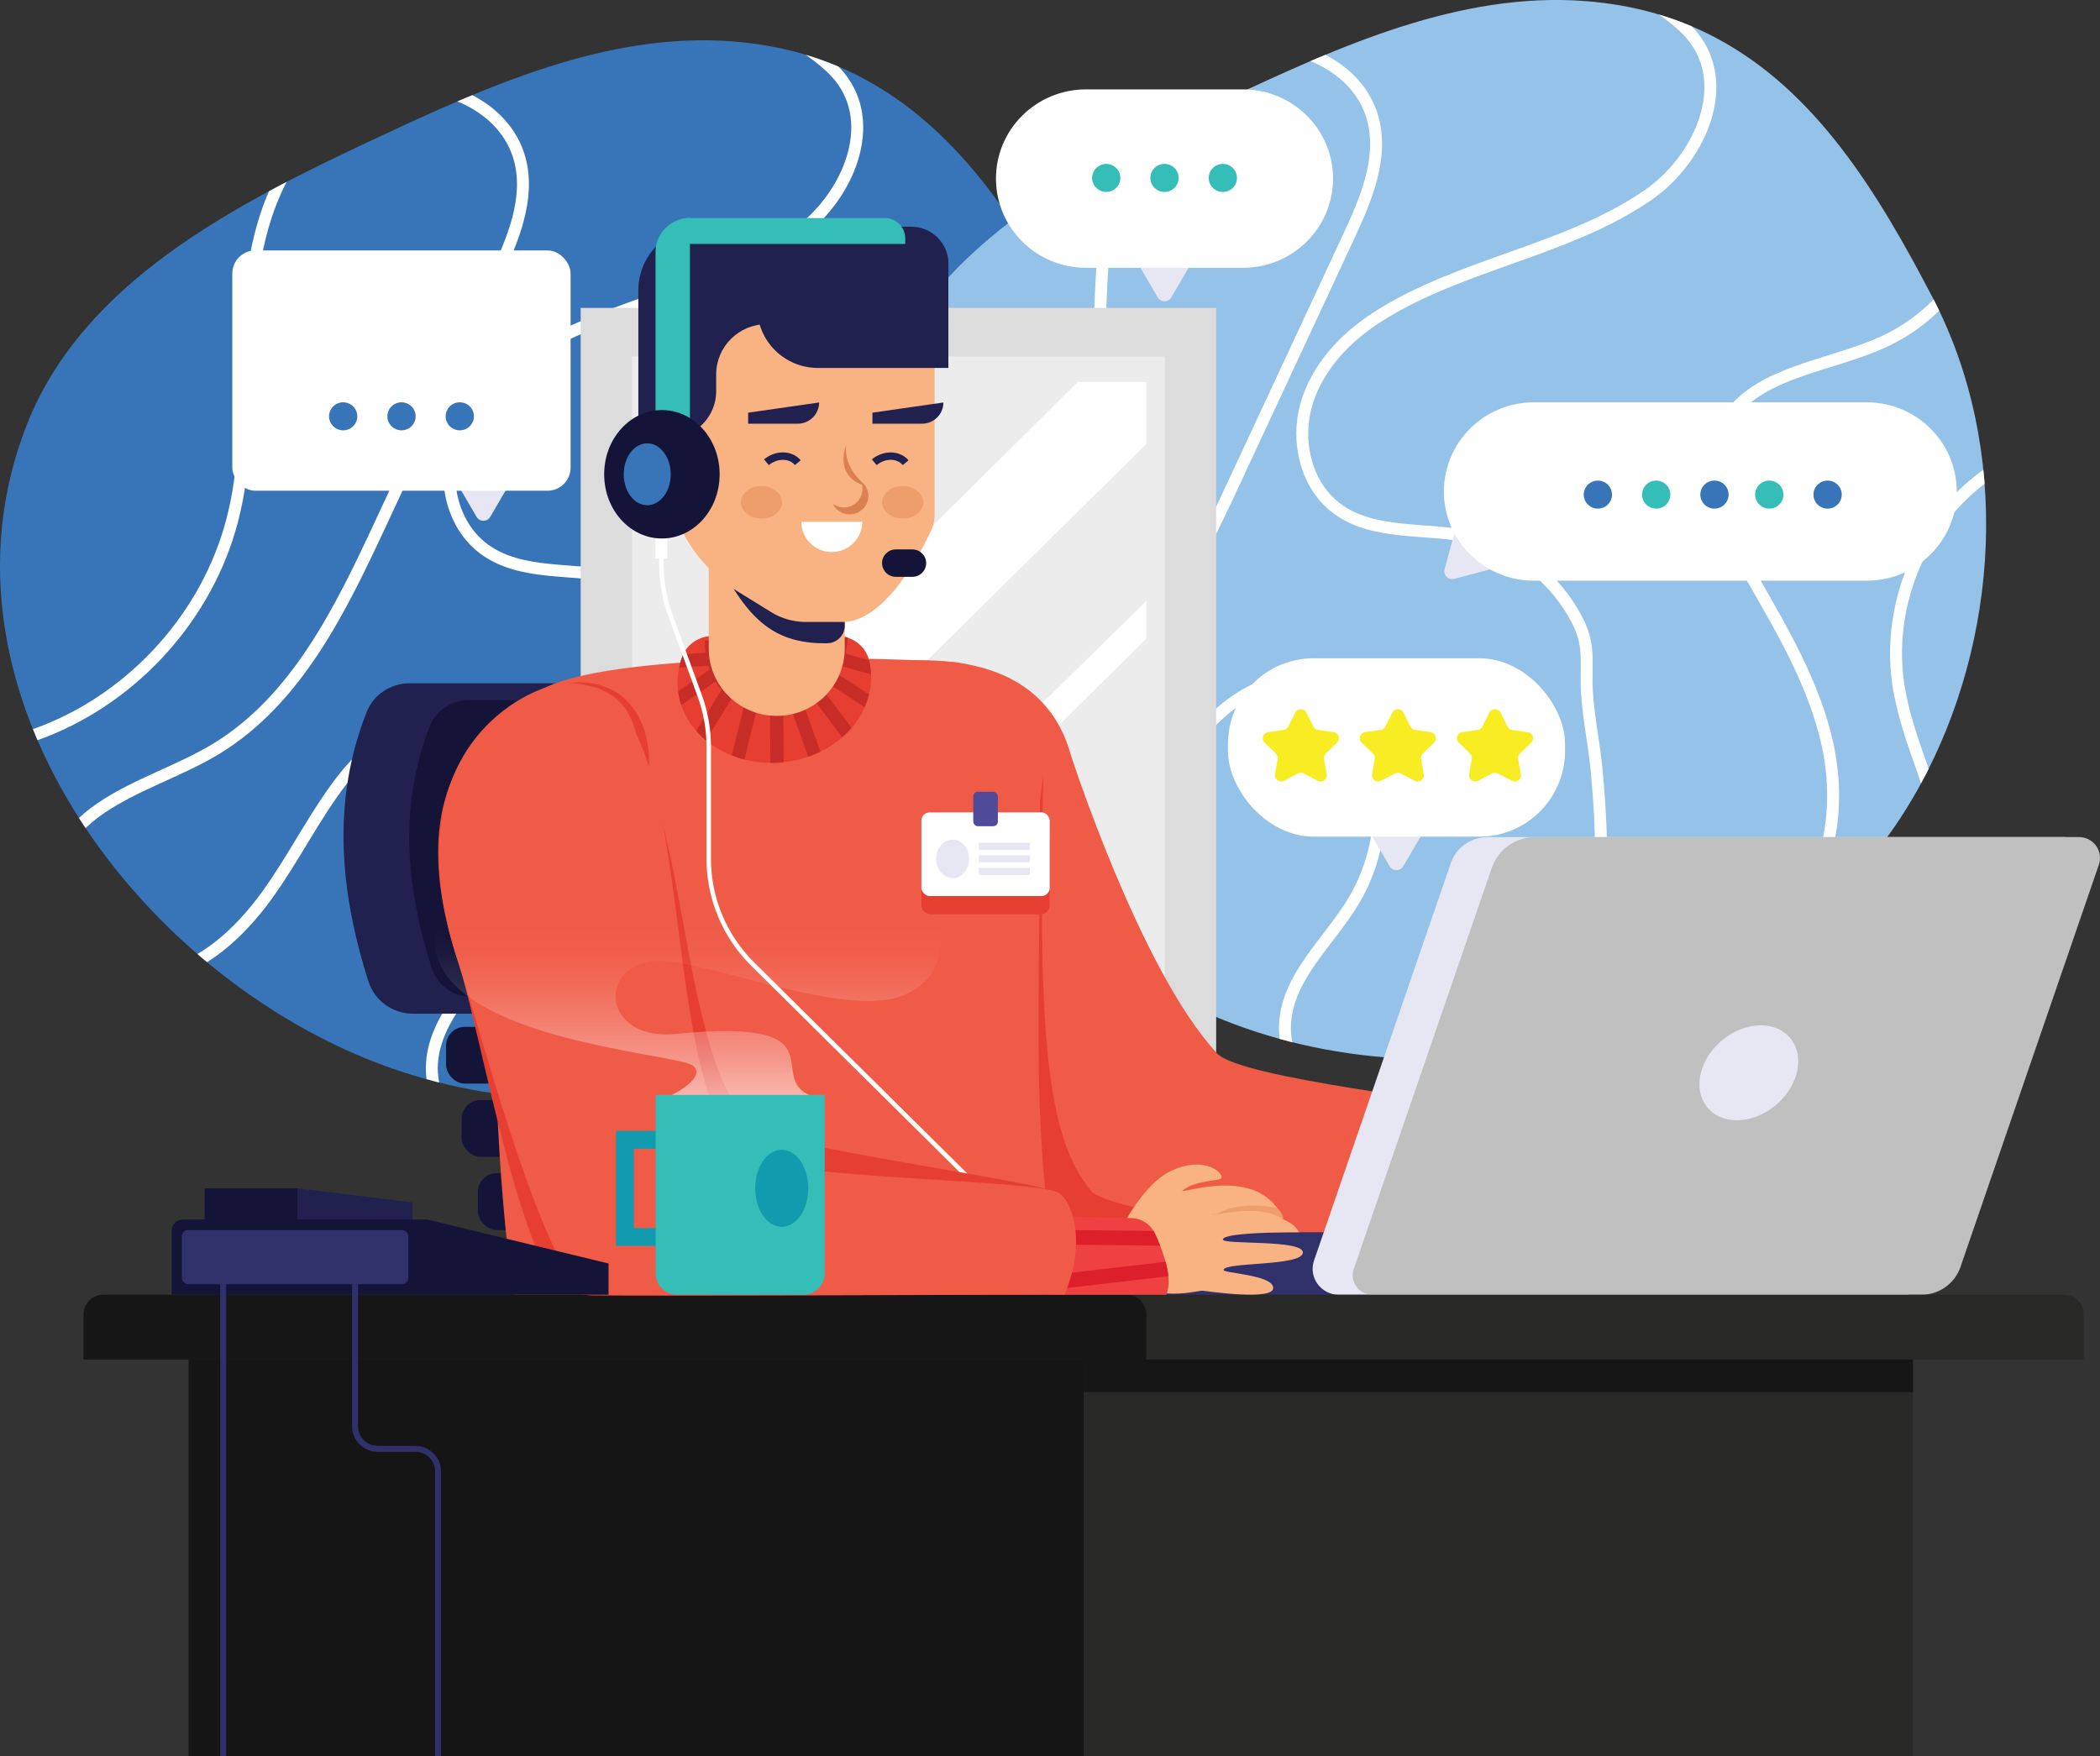 <?xml version="1.0" encoding="UTF-8"?>
<svg id="Layer_1" data-name="Layer 1" xmlns="http://www.w3.org/2000/svg" xmlns:xlink="http://www.w3.org/1999/xlink" viewBox="0 0 352.1 294.56">
  <rect x="0" y="0" width="352.1" height="294.56" fill="#333333" stroke="none"/>
  <defs>
    <style>
      .cls-1 {
        stroke: #129baf;
        stroke-width: 3px;
      }

      .cls-1, .cls-2, .cls-3, .cls-4, .cls-5 {
        fill: none;
      }

      .cls-1, .cls-3, .cls-4, .cls-5 {
        stroke-miterlimit: 10;
      }

      .cls-6 {
        clip-path: url(#clippath);
      }

      .cls-2, .cls-7, .cls-8, .cls-9, .cls-10, .cls-11, .cls-12, .cls-13, .cls-14, .cls-15, .cls-16, .cls-17, .cls-18, .cls-19, .cls-20, .cls-21, .cls-22, .cls-23, .cls-24, .cls-25, .cls-26, .cls-27, .cls-28, .cls-29, .cls-30, .cls-31, .cls-32, .cls-33 {
        stroke-width: 0px;
      }

      .cls-7 {
        fill: url(#linear-gradient);
      }

      .cls-34 {
        clip-path: url(#clippath-1);
      }

      .cls-3 {
        stroke-width: .75px;
      }

      .cls-3, .cls-4 {
        stroke: #fff;
      }

      .cls-4 {
        stroke-width: 2px;
      }

      .cls-5 {
        stroke: #30306b;
      }

      .cls-8 {
        fill: #f9b383;
      }

      .cls-9 {
        fill: #f8ec23;
      }

      .cls-10 {
        fill: #282827;
      }

      .cls-11 {
        fill: #514c99;
      }

      .cls-12 {
        fill: #95c2e8;
      }

      .cls-13 {
        fill: #3875b8;
      }

      .cls-14 {
        fill: #35bdb7;
      }

      .cls-15 {
        fill: #129baf;
      }

      .cls-16 {
        fill: #151515;
      }

      .cls-17 {
        fill: #212150;
      }

      .cls-18 {
        fill: #131438;
      }

      .cls-19 {
        fill: #161616;
      }

      .cls-20 {
        fill: #c82c27;
      }

      .cls-21 {
        fill: #d27451;
      }

      .cls-22 {
        fill: #dcdcdc;
      }

      .cls-23 {
        fill: #da8151;
      }

      .cls-24 {
        fill: #dc1f2a;
      }

      .cls-25 {
        fill: silver;
      }

      .cls-26 {
        fill: #30306b;
      }

      .cls-27 {
        fill: #ececec;
      }

      .cls-28 {
        fill: #fff;
      }

      .cls-29 {
        fill: #f05b47;
      }

      .cls-30 {
        fill: #ee9e6a;
      }

      .cls-31 {
        fill: #e63f31;
      }

      .cls-32 {
        fill: #ef4142;
      }

      .cls-33 {
        fill: #e7e6f3;
      }
    </style>
    <clipPath id="clippath">
      <path class="cls-2" d="m144.66,13.11c16.78,8.88,27.14,25.9,36.37,43.62,13.18,25.32,11.28,57.55-2.38,82.16-21.13,38.08-70.35,54.23-111.22,40.87C24.71,165.8-13.47,116.35,4.59,71c9.45-23.74,34.75-36.71,58.05-47.62,19.02-8.91,39.14-18.04,60.12-16.44,8.39.64,15.6,2.83,21.9,6.16Z"/>
    </clipPath>
    <clipPath id="clippath-1">
      <path class="cls-2" d="m287.7,6.35c16.78,8.88,27.14,25.9,36.37,43.62,13.18,25.32,11.28,57.55-2.38,82.16-21.13,38.08-70.35,54.23-111.22,40.87-42.71-13.96-80.89-63.41-62.84-108.76,9.45-23.74,34.75-36.71,58.05-47.62C224.69,7.71,244.82-1.42,265.79.18c8.39.64,15.6,2.83,21.9,6.16Z"/>
    </clipPath>
    <linearGradient id="linear-gradient" x1="115.28" y1="196.84" x2="115.28" y2="155.89" gradientUnits="userSpaceOnUse">
      <stop offset="0" stop-color="#fff"/>
      <stop offset=".14" stop-color="#fff" stop-opacity=".78"/>
      <stop offset=".32" stop-color="#fff" stop-opacity=".55"/>
      <stop offset=".48" stop-color="#fff" stop-opacity=".35"/>
      <stop offset=".64" stop-color="#fff" stop-opacity=".2"/>
      <stop offset=".78" stop-color="#fff" stop-opacity=".09"/>
      <stop offset=".91" stop-color="#fff" stop-opacity=".02"/>
      <stop offset="1" stop-color="#fff" stop-opacity="0"/>
    </linearGradient>
  </defs>
  <g>
    <g>
      <path class="cls-13" d="m144.66,13.11c16.78,8.88,27.14,25.9,36.37,43.62,13.18,25.32,11.28,57.55-2.38,82.16-21.13,38.08-70.35,54.23-111.22,40.87C24.71,165.8-13.47,116.35,4.59,71c9.45-23.74,34.75-36.71,58.05-47.62,19.02-8.91,39.14-18.04,60.12-16.44,8.39.64,15.6,2.83,21.9,6.16Z"/>
      <g class="cls-6">
        <path class="cls-4" d="m-39.53,118.55c13.91,8.51,31.92,10.05,47.1,4.04,15.18-6.01,27.15-19.43,31.3-35.09,2.35-8.84,2.3-18.11,2.53-27.25s.8-18.47,4.26-26.95c3.46-8.48,10.33-16.08,19.3-18.22,8.98-2.14,19.74,2.7,22.16,11.52,1.84,6.7-1.17,13.67-4.1,19.98-6.46,13.86-12.91,27.72-19.37,41.58-6.6,14.16-13.89,29.12-27.27,37.34-6.2,3.8-13.36,5.91-19.39,9.98-6.03,4.07-10.97,11.14-9.26,18.16,1.84,7.53,10.97,11.6,18.64,10.07,7.67-1.53,13.82-7.25,18.38-13.55,4.56-6.29,7.97-13.37,12.74-19.51,4.93-6.34,13.15-11.94,20.64-8.94,4.59,1.84,7.45,6.48,8.87,11.18,2.51,8.31,1.33,17.65-3.17,25.1-4.07,6.73-10.87,12.46-11.4,20.29-.6,8.85,7.89,16.4,16.77,17.51,13.34,1.67,26.03-8.23,31.5-20.39,5.47-12.17,5.19-26.05,3.98-39.31-.46-5.03-1.71-10.29-1.71-15.33,0-3.78.35-6.14-1.46-9.77-3.49-6.97-10.16-12.44-17.86-14.14-7.57-1.68-16.26-.19-22.48-4.77-5.21-3.84-6.96-11.21-5.2-17.41,1.75-6.2,6.46-11.24,11.92-14.74,13.99-8.97,31.79-11.06,45.43-20.48,8.29-5.73,13.8-17.6,8.03-25.82-2.63-3.74-6.96-5.86-10.49-8.77-3.54-2.91-6.48-7.62-4.78-11.85,1.82-4.55,7.71-5.74,12.64-5.76,13.06-.04,26.33,3.77,36.55,11.84,10.22,8.07,17.07,20.58,17.02,33.52-.05,12.94-7.54,25.9-19.36,31.4-9.46,4.4-22.15,5.03-27.01,14.2-4.18,7.88.18,17.38,4.62,25.11,5.16,9.01,10.59,18.11,12.82,28.24,2.23,10.12.73,21.68-6.53,29.13-2.99,3.07-6.77,5.28-9.78,8.33-3.01,3.04-5.25,7.43-4.01,11.51,2.05,6.76,11.61,7.71,18.27,5.2,13.98-5.26,23.43-20.44,21.9-35.17-1.05-10.07-6.57-19.23-8-29.26-1.54-10.84,2.08-22.29,9.6-30.31,7.51-8.03,18.76-12.47,29.79-11.77"/>
      </g>
    </g>
    <g>
      <path class="cls-12" d="m287.7,6.35c16.78,8.88,27.14,25.9,36.37,43.62,13.18,25.32,11.28,57.55-2.38,82.16-21.13,38.08-70.35,54.23-111.22,40.87-42.71-13.96-80.89-63.41-62.84-108.76,9.45-23.74,34.75-36.71,58.05-47.62C224.69,7.71,244.82-1.42,265.79.18c8.39.64,15.6,2.83,21.9,6.16Z"/>
      <g class="cls-34">
        <path class="cls-4" d="m103.51,111.79c13.91,8.51,31.92,10.05,47.1,4.04,15.18-6.01,27.15-19.43,31.3-35.09,2.35-8.84,2.3-18.11,2.53-27.25.23-9.14.8-18.47,4.26-26.95,3.46-8.48,10.33-16.08,19.3-18.22,8.98-2.14,19.74,2.7,22.16,11.52,1.84,6.7-1.17,13.67-4.1,19.98-6.46,13.86-12.91,27.72-19.37,41.58-6.6,14.16-13.89,29.12-27.27,37.34-6.2,3.8-13.36,5.91-19.39,9.98-6.03,4.07-10.97,11.14-9.26,18.16,1.84,7.53,10.97,11.6,18.64,10.07,7.67-1.53,13.82-7.25,18.38-13.55,4.56-6.29,7.97-13.37,12.74-19.51,4.93-6.34,13.15-11.94,20.64-8.94,4.59,1.84,7.45,6.48,8.87,11.18,2.51,8.31,1.33,17.65-3.17,25.1-4.07,6.73-10.87,12.46-11.4,20.29-.6,8.85,7.89,16.4,16.77,17.51,13.34,1.67,26.03-8.23,31.5-20.39,5.47-12.17,5.19-26.05,3.98-39.31-.46-5.03-1.71-10.29-1.71-15.33,0-3.78.35-6.14-1.46-9.77-3.49-6.97-10.16-12.44-17.86-14.14-7.57-1.68-16.26-.19-22.48-4.77-5.21-3.84-6.96-11.21-5.2-17.41,1.75-6.2,6.46-11.24,11.92-14.74,13.99-8.97,31.79-11.06,45.43-20.48,8.29-5.73,13.8-17.6,8.03-25.82-2.62-3.74-6.96-5.86-10.49-8.77-3.54-2.91-6.48-7.62-4.78-11.85,1.82-4.55,7.71-5.74,12.64-5.76,13.06-.04,26.33,3.77,36.55,11.84,10.22,8.07,17.07,20.58,17.02,33.52-.05,12.94-7.54,25.9-19.36,31.4-9.46,4.4-22.15,5.03-27.01,14.2-4.18,7.88.18,17.38,4.62,25.11,5.16,9.01,10.59,18.11,12.82,28.24,2.23,10.12.73,21.68-6.53,29.13-2.99,3.07-6.77,5.28-9.78,8.33-3.01,3.04-5.25,7.43-4.01,11.51,2.05,6.76,11.61,7.71,18.27,5.2,13.98-5.26,23.43-20.44,21.9-35.17-1.05-10.07-6.57-19.23-8-29.26-1.54-10.84,2.08-22.29,9.6-30.31,7.51-8.03,18.76-12.47,29.79-11.77"/>
      </g>
    </g>
  </g>
  <g>
    <g>
      <rect class="cls-22" x="97.36" y="51.64" width="106.55" height="139.15"/>
      <rect class="cls-27" x="105.97" y="59.78" width="89.34" height="122.87"/>
      <path class="cls-28" d="m127.23,138.7c8.31-8.23,16.62-16.46,24.93-24.69,8.25-8.17,16.5-16.33,24.77-24.49,5.08-5.01,10.17-10.01,15.26-15.02v-10.44h-11.46c-3.71,3.67-7.42,7.35-11.13,11.02-6.22,6.16-12.44,12.32-18.65,18.48-6.25,6.19-12.49,12.38-18.74,18.56l-23.12,22.9v21.62c6.05-5.98,12.1-11.96,18.15-17.95Z"/>
      <path class="cls-28" d="m137.61,161.16c6.78-6.71,13.56-13.43,20.34-20.14,6.77-6.71,13.54-13.42,20.32-20.12l13.92-13.79v-6.31c-5.4,5.3-10.8,10.6-16.2,15.91-7.67,7.55-15.34,15.11-23,22.67-7.64,7.54-15.28,15.09-22.92,22.64-5.51,5.45-11.02,10.9-16.53,16.36h6.7c5.79-5.73,11.58-11.47,17.37-17.2Z"/>
    </g>
    <g>
      <g>
        <rect class="cls-18" x="74.79" y="172.21" width="16.21" height="9.52" rx="3.14" ry="3.14"/>
        <rect class="cls-18" x="77.4" y="184.49" width="16.21" height="9.52" rx="3.14" ry="3.14"/>
        <rect class="cls-18" x="80.13" y="196.76" width="16.21" height="9.52" rx="3.14" ry="3.14"/>
        <path class="cls-17" d="m107.06,170h-37.85c-3.41,0-6.41-2.2-7.44-5.42-4.89-15.36-6.09-30.48-.29-45.17,1.15-2.93,4.05-4.82,7.22-4.82h38.36c4.3,0,7.78,3.45,7.78,7.71v40c0,4.26-3.48,7.71-7.78,7.71Z"/>
        <path class="cls-18" d="m113.01,167.16h-33.97c-3.06,0-5.76-1.98-6.68-4.87-4.39-13.78-5.47-27.36-.26-40.55,1.04-2.63,3.63-4.33,6.48-4.33h34.43c3.86,0,6.99,3.1,6.99,6.92v35.9c0,3.82-3.13,6.92-6.99,6.92Z"/>
      </g>
      <g>
        <g>
          <path class="cls-21" d="m179.42,130.17s3.35,37.12,28.31,50.71c16.55,3.14,60.62,11.51,60.62,11.51l-1.26,8.27s-53.97,2.52-69.21-5.01c-15.23-7.54-42.09-32.86-47.43-55.83-5.34-22.98,26.4-18.54,28.96-9.65Z"/>
          <path class="cls-21" d="m263.81,193.47s2.06-7.29,11.7-10.5c6.14-2.05,9.01-.91,8.65-.14-.68,1.45-3.43,1.55-5.36,2.69-1.13.67-1.7,1.44-1.63,1.63.19.5,18.42-3.28,18.77-1.44.55,2.89-15.06,4.99-14.04,5.75,1.02.76,17.68-3.5,17.9-.62.23,2.9-16.48,4.18-16.57,5.07-.09.89,14.23-.78,14.08,1.4-.17,2.37-14.11,2.33-14.44,3.69-.13.55,8.33-.66,8.18,1.54-.15,2.21-23.34,5.25-26.51-4.35l-.72-4.72Z"/>
          <path class="cls-31" d="m248.35,188.59l16.09,1.82s3.98,8.54,1.63,12.02l-16.44.06-1.28-13.89Z"/>
          <g>
            <path class="cls-20" d="m248.69,191.77c-.01.12,0,.24.02.35.1.45.48.81.97.86l16.34,1.67c-.25-.85-.52-1.63-.76-2.29l-15.35-1.57c-.61-.06-1.15.38-1.22.98Z"/>
            <path class="cls-20" d="m266.81,199.31c0-.71-.09-1.45-.22-2.19l-17.42.45.2,2.19,17.43-.45Z"/>
          </g>
          <path class="cls-29" d="m179.5,126.49s11.7,36.3,24.53,50.13c3.72,4.27,41.05,8.09,46.3,9.82,4.72,1.56,8,19.08,2.32,20.08-20.38,3.61-66.94,8.04-78.99-8.21-6.34-8.24-32.69-44-36.01-53.92-2.82-8.43,5.53-32.83,11.19-33.37,23.86-2.3,29.04,9.79,30.67,15.47Z"/>
          <path class="cls-31" d="m182.99,199.77c-7.95-9.4-8.87-28.47-8.06-69.84,0,0-8.57,65.07-2.23,73.31,2.99,4.03,33.95,3.5,40.25,5.31-2.61-2.66-27.54-5.91-29.96-8.77Z"/>
        </g>
        <path class="cls-29" d="m174.33,127.78c-.1-11.46-10.12-16.47-14.57-16.75-17.38-1.08-61.39-1.57-70.29,5.45-8.82,6.96-8.25,88.25-.91,111.53,0,0,74.13,10.71,90.63-2.16-7.26-36.62-4.48-53.16-4.86-98.07Z"/>
        <path class="cls-31" d="m140.38,106.66h-20.87c-2.24,0-4.31,1.33-5.1,3.41-.67,1.76-.95,3.66-.75,5.6.79,7.63,8.67,13.09,17.6,12.18,8.93-.91,15.53-7.83,14.74-15.47-.06-.58-.16-1.15-.3-1.7-.61-2.38-2.83-4.01-5.31-4.01Z"/>
        <path class="cls-20" d="m142.16,106.95c-.56-.19-1.16-.29-1.78-.29h-.42c-.15,2.2-.77,6-3.17,8.41-1.39,1.39-3.23,2.14-5.47,2.24h0s-1.22,0-1.22,0c-3.24-.16-5.72-1.16-7.37-2.99-2.55-2.82-2.3-6.75-2.3-6.79l-1.11-.08-1.11-.08c0,.08-.06.9.09,2.08l-3.73.28c-.05.11-.12.22-.16.34-.24.62-.42,1.26-.56,1.92l4.91-.37c.07.22.14.45.23.68l-5.29,3.65c.1.8.28,1.57.53,2.31l5.73-3.96c.29.47.63.93,1.02,1.38l-4.25,6.88c.49.57,1.03,1.1,1.62,1.59l4.3-6.96c.64.47,1.35.86,2.11,1.19l-2.06,8.31c.68.27,1.38.51,2.11.69l2.06-8.32c.71.17,1.45.29,2.24.37l.06,8.5c.69,0,1.39-.01,2.09-.08.04,0,.08-.01.12-.02l-.06-8.33c.52-.02,1.02-.06,1.51-.14l2.67,7.55c.71-.24,1.39-.53,2.05-.85l-2.57-7.26c.66-.25,1.28-.57,1.86-.95l4.37,5.79c.57-.5,1.09-1.02,1.57-1.58l-4.26-5.64c.4-.42.75-.86,1.07-1.33l5.39,3.5c.31-.7.55-1.42.73-2.15l-5.04-3.27c.21-.47.39-.94.55-1.41l4.82,1.33c-.01-.24-.03-.47-.05-.71-.06-.57-.16-1.12-.3-1.67l-3.91-1.08c.2-.99.31-1.91.37-2.68Z"/>
        <path class="cls-8" d="m130.23,120.06h0c-6.3,0-11.4-5.06-11.4-11.29v-16.63h22.8v16.63c0,6.24-5.1,11.29-11.4,11.29Z"/>
        <path class="cls-17" d="m138.67,107.89c-7.85.05-12.82-2.86-18.01-13.44v-2.32h20.98v12.79c0,1.62-1.32,2.95-2.96,2.96Z"/>
        <path class="cls-8" d="m141.3,104.31h-6.15c-2.06,0-4.07-.56-5.78-1.61l-5.51-3.4c-7.44-4.6-11.89-12.23-11.89-20.39v-26c0-3.32,2.72-6.01,6.07-6.01h32.59c3.35,0,6.07,2.69,6.07,6.01v33.52c0,.86-.19,1.71-.56,2.5-1.81,3.87-7.79,15.38-14.84,15.38Z"/>
        <path class="cls-17" d="m146.99,78c1.43-1.18,3.39-1.18,4.37,0l.97-.8c-1.43-1.7-4.19-1.77-6.15-.16l.81.96Z"/>
        <path class="cls-17" d="m128.91,78c.71-.58,1.57-.9,2.4-.88.81.01,1.51.32,1.97.88l.97-.8c-.7-.84-1.74-1.31-2.92-1.33-.02,0-.04,0-.07,0-1.12,0-2.24.41-3.16,1.17l.81.96Z"/>
        <path class="cls-23" d="m144.52,80.87v-.03s-3.04-2.5-2.67-6.17c0,0-2,4.87,2.67,6.62.06.23.09.46.09.71,0,1.71-1.4,3.1-3.13,3.1-.69,0-1.31-.23-1.83-.6.5,1.04,1.57,1.76,2.81,1.76,1.73,0,3.13-1.39,3.13-3.1,0-.92-.42-1.73-1.07-2.29Z"/>
        <path class="cls-30" d="m154.81,84.24c0,1.5-1.55,2.72-3.46,2.72s-3.46-1.22-3.46-2.72,1.55-2.72,3.46-2.72,3.46,1.22,3.46,2.72Z"/>
        <path class="cls-30" d="m131.13,84.24c0,1.5-1.55,2.72-3.46,2.72s-3.46-1.22-3.46-2.72,1.55-2.72,3.46-2.72,3.46,1.22,3.46,2.72Z"/>
        <path class="cls-17" d="m133.74,71.06h-8.3v-1.85l11.9-1.71h0c0,1.97-1.61,3.56-3.6,3.56Z"/>
        <path class="cls-17" d="m154.58,71.06h-8.3v-1.85l11.9-1.71h0c0,1.97-1.61,3.56-3.6,3.56Z"/>
        <path class="cls-28" d="m144.57,87.51c0,2.8-2.29,5.07-5.11,5.07s-5.11-2.27-5.11-5.07h10.23Z"/>
        <path class="cls-17" d="m159.02,44.21c0-3.42-2.8-6.19-6.25-6.19h-34.98c-5.94,0-10.76,4.77-10.76,10.66v21.35c0,2.33.37,4.61,1.06,6.79,2.73-1.41,5.42-2.88,8.08-4.42,2.43-1.42,3.91-4.01,3.91-6.81v-2.81c0-4.65,3.81-8.42,8.5-8.42h30.43v-10.15Z"/>
        <path class="cls-31" d="m95.21,114.61c6.81-1.09,13.49,3.06,13.63,13.14-.03,6-2.31,14.87-4.55,20.57,3.19-15.82,7.28-33.32-9.09-33.72Z"/>
        <g>
          <rect class="cls-31" x="154.49" y="139.29" width="21.51" height="14.04" rx="1.49" ry="1.49"/>
          <rect class="cls-28" x="154.49" y="136.24" width="21.51" height="14.04" rx="1.39" ry="1.39"/>
          <rect class="cls-11" x="163.18" y="132.78" width="4.13" height="5.79" rx=".78" ry=".78"/>
          <g>
            <path class="cls-33" d="m162.5,144.04c0,1.78-1.24,3.23-2.77,3.23s-2.77-1.45-2.77-3.23,1.24-3.23,2.77-3.23,2.77,1.45,2.77,3.23Z"/>
            <g>
              <rect class="cls-33" x="164.13" y="141.34" width="8.56" height="1.18"/>
              <rect class="cls-33" x="164.13" y="143.44" width="8.56" height="1.18"/>
              <rect class="cls-33" x="164.13" y="145.55" width="8.56" height="1.18"/>
            </g>
          </g>
        </g>
      </g>
      <g>
        <path class="cls-14" d="m115.28,36.57h33.08c1.89,0,3.42,1.53,3.42,3.42v.92h-36.49v-4.34h0Z"/>
        <path class="cls-14" d="m115.68,72.49h-5.77v-30.22c0-3.16,2.58-5.72,5.77-5.72h0v35.93Z"/>
        <line class="cls-4" x1="150.68" y1="94.45" x2="163.18" y2="94.45"/>
        <path class="cls-18" d="m152.97,96.74h-2.76c-1.28,0-2.32-1.03-2.32-2.3h0c0-1.27,1.04-2.3,2.32-2.3h2.76c1.28,0,2.32,1.03,2.32,2.3h0c0,1.27-1.04,2.3-2.32,2.3Z"/>
        <line class="cls-4" x1="110.89" y1="88.57" x2="110.89" y2="93.68"/>
        <path class="cls-18" d="m120.66,79.54c0,5.95-4.33,10.77-9.68,10.77s-9.68-4.82-9.68-10.77,4.33-10.77,9.68-10.77,9.68,4.82,9.68,10.77Z"/>
        <path class="cls-13" d="m112.46,79.54c0,2.87-1.76,5.19-3.94,5.19s-3.94-2.32-3.94-5.19,1.76-5.19,3.94-5.19,3.94,2.32,3.94,5.19Z"/>
        <path class="cls-3" d="m110.89,92.13v2.53c0,2.9.51,5.77,1.5,8.5l4.94,13.54c.99,2.73,1.5,5.6,1.5,8.5v18.84c0,6.63,2.66,12.99,7.4,17.68l38.93,38.56"/>
        <path class="cls-17" d="m159.02,61.71h-21.87c-5.61,0-10.17-4.51-10.17-10.07h32.03v10.07Z"/>
      </g>
    </g>
    <g>
      <path class="cls-26" d="m161.43,206.66h86.87v10.48h-91.31v-6.03c0-2.45,1.99-4.44,4.44-4.44Z"/>
      <path class="cls-33" d="m319.95,217.14h-95.48c-3,0-5.12-2.93-4.15-5.74l22.94-66.67c.89-2.6,3.36-4.34,6.13-4.34h96.97l-26.41,76.76Z"/>
      <path class="cls-25" d="m322.15,217.14h-92.06c-2.26,0-3.84-2.2-3.11-4.31l23.15-67.31c1.06-3.08,3.97-5.14,7.26-5.14h91.17c2.43,0,4.13,2.36,3.35,4.64l-23.21,67.48c-.95,2.77-3.59,4.64-6.54,4.64Z"/>
      <path class="cls-33" d="m295.22,171.96c-4.44,0-8.94,3.57-10.04,7.96-1.11,4.4,1.6,7.96,6.04,7.96s8.94-3.57,10.04-7.96c1.11-4.4-1.6-7.96-6.04-7.96Z"/>
    </g>
    <g>
      <path class="cls-10" d="m17.31,217.14h328.77c1.81,0,3.28,1.47,3.28,3.28v7.59H14.02v-7.59c0-1.81,1.47-3.28,3.28-3.28Z"/>
      <rect class="cls-10" x="181.69" y="228.01" width="139.05" height="66.55"/>
      <rect class="cls-19" x="181.69" y="228.01" width="139.05" height="5.46"/>
      <rect class="cls-16" x="31.61" y="228.01" width="150.08" height="66.55"/>
      <path class="cls-19" d="m17.31,217.14h171.6c1.81,0,3.28,1.47,3.28,3.28v7.59H14.02v-7.59c0-1.81,1.47-3.28,3.28-3.28Z"/>
    </g>
    <g>
      <path class="cls-31" d="m125.61,188.42c.63.67,1.42,1.17,2.29,1.49,9.2,3.3,43.93,7.95,49.31,10,2.18.83,5.26,7.66,1.3,17.2-26.54.06-61.72.25-78.91.16-3.65-.02-7.01-2.07-8.57-5.34-6.27-13.23-11.08-41.1-14.22-50.6-11.7-35.45,10.49-43.62,16.84-44.02,23.6-1.47,17.29,55.57,31.96,71.12Z"/>
      <path class="cls-8" d="m185.86,210.29s4.65-11.22,10.52-13.94c5.87-2.72,8.97.65,8.38,1.26-.53.55-4.14.2-6.55,2.09.24.48,12.54-4.22,16.72,4.22,1.16,2.35-11.63-.35-11.63-.35,1.08.66,11.98-1.54,14.52,3.09-6.79,0-12.78.32-12.78,1.22,0,.9,13.36-.03,13.41,2.15.05,2.38-13.1,1.56-13.3,2.95-.08.56,8.28.8,8.33,3.01.05,2.21-11.12.53-11.9.47s-10.34,2.82-14.94-4.62l-.78-1.56Z"/>
      <path class="cls-30" d="m215.19,204.52s-2.77-2.58-11.27-.82c0,0,3.18-2.46,10.21-1.12,0,0,1,.9,1.06,1.94Z"/>
      <g>
        <path class="cls-32" d="m195.57,217.14c1.13-2.8-.6-7.41-1.93-10.27-.72-1.55-2.26-2.56-3.98-2.59l-15.44-.34,2.46,13.21h18.89Z"/>
        <g>
          <path class="cls-24" d="m174.92,207.45c0,.13.02.26.06.39.16.49.62.85,1.17.86l18.38.22c-.36-.92-.74-1.76-1.08-2.47l-17.27-.2c-.68,0-1.25.54-1.25,1.21Z"/>
          <path class="cls-24" d="m195.9,214.03c-.08-.79-.25-1.61-.47-2.42l-19.37,2.26.45,2.42,19.38-2.26Z"/>
        </g>
      </g>
      <path class="cls-29" d="m123.69,192.73c.68.74,1.51,1.33,2.46,1.67,9.2,3.3,45.67,3.45,51.05,5.5,2.18.83,5.26,7.66,1.3,17.2-29.64.07-66.73.21-80.82.04-7.91-8.54-17.2-44.71-20.87-55.83-11.7-35.45,11.51-46.31,17.86-46.71,23.51-1.47,14.58,62.32,29.03,78.13Z"/>
    </g>
    <g>
      <g>
        <rect class="cls-18" x="34.32" y="199.29" width="15.57" height="6"/>
        <polygon class="cls-17" points="49.89 205.29 69.17 205.29 69.17 201.65 49.89 199.29 49.89 205.29"/>
        <path class="cls-18" d="m28.78,217.14h73.25v-5.24l-30.41-7.38H30.67c-1.04,0-1.89.84-1.89,1.87v10.75Z"/>
        <rect class="cls-26" x="30.49" y="206.28" width="37.97" height="9.09" rx="1.04" ry="1.04"/>
        <path class="cls-5" d="m59.53,211.61v27.6c0,2.08,1.7,3.77,3.81,3.77h6.3c2.1,0,3.81,1.69,3.81,3.77v47.81"/>
        <line class="cls-5" x1="37.42" y1="211.9" x2="37.42" y2="294.56"/>
      </g>
      <g>
        <g>
          <rect class="cls-1" x="104.78" y="191.15" width="12.45" height="16.3"/>
          <path class="cls-7" d="m111.73,184.11s6.97-3.18,4.51-5.35c-2.46-2.17-43.59-4.3-43.39-21.38.2-17.07,67.18,2.85,77.75-17.01,0,0,15.28,20.3.98,26.51-8.87,3.85-29.96-4.6-39.34-5.65-12.2-1.37-12.2,13.45,1.04,12.17,29.16-2.83,13.75,7.97,23.7,10.71h-25.26Z"/>
          <path class="cls-14" d="m109.93,183.63h28.34v29.92c0,1.98-1.61,3.59-3.59,3.59h-21.16c-1.98,0-3.59-1.61-3.59-3.59v-29.92h0Z"/>
        </g>
        <path class="cls-15" d="m135.52,199.29c0,3.57-1.99,6.46-4.45,6.46s-4.45-2.89-4.45-6.46,1.99-6.46,4.45-6.46,4.45,2.89,4.45,6.46Z"/>
      </g>
    </g>
    <g>
      <path class="cls-33" d="m82.2,86.68l3.83-6.57h-9.96l3.83,6.57c.51.88,1.79.88,2.3,0Z"/>
      <path class="cls-33" d="m196.4,49.86l3.83-6.57h-9.96l3.83,6.57c.51.88,1.79.88,2.3,0Z"/>
      <path class="cls-33" d="m243.84,97.08l7.39-1.96-7.04-6.97-1.98,7.3c-.27.99.64,1.9,1.63,1.63Z"/>
      <rect class="cls-28" x="38.95" y="42" width="56.72" height="40.3" rx="3.87" ry="3.87"/>
      <path class="cls-28" d="m208.41,14.99c8.34,0,15.1,6.7,15.1,14.96h0c0,8.26-6.76,14.96-15.1,14.96h-26.32c-8.34,0-15.1-6.7-15.1-14.96h0c0-8.26,6.76-14.96,15.1-14.96"/>
      <path class="cls-33" d="m235.29,145.27l3.83-6.57h-9.96l3.83,6.57c.51.88,1.79.88,2.3,0Z"/>
      <rect class="cls-28" x="205.89" y="110.4" width="56.52" height="29.91" rx="14.37" ry="14.37"/>
      <path class="cls-28" d="m312.98,97.39h-55.79c-8.34,0-15.1-6.7-15.1-14.96h0c0-8.26,6.76-14.96,15.1-14.96h55.79c8.34,0,15.1,6.7,15.1,14.96h0c0,8.26-6.76,14.96-15.1,14.96Z"/>
      <g>
        <ellipse class="cls-13" cx="57.54" cy="69.82" rx="2.37" ry="2.35"/>
        <path class="cls-13" d="m69.69,69.82c0,1.3-1.06,2.35-2.37,2.35s-2.37-1.05-2.37-2.35,1.06-2.35,2.37-2.35,2.37,1.05,2.37,2.35Z"/>
        <path class="cls-13" d="m79.46,69.82c0,1.3-1.06,2.35-2.37,2.35s-2.37-1.05-2.37-2.35,1.06-2.35,2.37-2.35,2.37,1.05,2.37,2.35Z"/>
      </g>
      <g>
        <path class="cls-14" d="m187.85,29.84c0,1.3-1.06,2.35-2.37,2.35s-2.37-1.05-2.37-2.35,1.06-2.35,2.37-2.35,2.37,1.05,2.37,2.35Z"/>
        <path class="cls-14" d="m197.62,29.84c0,1.3-1.06,2.35-2.37,2.35s-2.37-1.05-2.37-2.35,1.06-2.35,2.37-2.35,2.37,1.05,2.37,2.35Z"/>
        <path class="cls-14" d="m207.4,29.84c0,1.3-1.06,2.35-2.37,2.35s-2.37-1.05-2.37-2.35,1.06-2.35,2.37-2.35,2.37,1.05,2.37,2.35Z"/>
      </g>
      <g>
        <path class="cls-13" d="m270.28,82.95c0,1.3-1.06,2.35-2.37,2.35s-2.37-1.05-2.37-2.35,1.06-2.35,2.37-2.35,2.37,1.05,2.37,2.35Z"/>
        <path class="cls-14" d="m280.06,82.95c0,1.3-1.06,2.35-2.37,2.35s-2.37-1.05-2.37-2.35,1.06-2.35,2.37-2.35,2.37,1.05,2.37,2.35Z"/>
        <path class="cls-13" d="m289.83,82.95c0,1.3-1.06,2.35-2.37,2.35s-2.37-1.05-2.37-2.35,1.06-2.35,2.37-2.35,2.37,1.05,2.37,2.35Z"/>
        <path class="cls-14" d="m299.02,82.95c0,1.3-1.06,2.35-2.37,2.35s-2.37-1.05-2.37-2.35,1.06-2.35,2.37-2.35,2.37,1.05,2.37,2.35Z"/>
        <path class="cls-13" d="m308.8,82.95c0,1.3-1.06,2.35-2.37,2.35s-2.37-1.05-2.37-2.35,1.06-2.35,2.37-2.35,2.37,1.05,2.37,2.35Z"/>
      </g>
      <path class="cls-9" d="m235.31,119.5l1.17,2.35c.15.3.44.51.78.56l2.61.38c.85.12,1.19,1.16.58,1.75l-1.89,1.83c-.24.24-.36.58-.3.91l.45,2.58c.15.84-.74,1.48-1.51,1.08l-2.34-1.22c-.3-.16-.66-.16-.97,0l-2.34,1.22c-.76.4-1.65-.24-1.51-1.08l.45-2.58c.06-.33-.05-.67-.3-.91l-1.89-1.83c-.62-.59-.28-1.63.58-1.75l2.61-.38c.34-.05.63-.26.78-.56l1.17-2.35c.38-.76,1.48-.76,1.86,0Z"/>
      <path class="cls-9" d="m251.59,119.5l1.17,2.35c.15.3.44.51.78.56l2.61.38c.85.12,1.19,1.16.58,1.75l-1.89,1.83c-.24.24-.36.58-.3.91l.45,2.58c.15.84-.74,1.48-1.51,1.08l-2.34-1.22c-.3-.16-.66-.16-.97,0l-2.34,1.22c-.76.4-1.65-.24-1.51-1.08l.45-2.58c.06-.33-.05-.67-.3-.91l-1.89-1.83c-.62-.59-.28-1.63.58-1.75l2.61-.38c.34-.05.63-.26.78-.56l1.17-2.35c.38-.76,1.48-.76,1.86,0Z"/>
      <path class="cls-9" d="m219.04,119.5l1.17,2.35c.15.3.44.51.78.56l2.61.38c.85.12,1.19,1.16.58,1.75l-1.89,1.83c-.24.24-.36.58-.3.91l.45,2.58c.15.84-.74,1.48-1.51,1.08l-2.34-1.22c-.3-.16-.66-.16-.97,0l-2.34,1.22c-.76.4-1.65-.24-1.51-1.08l.45-2.58c.06-.33-.05-.67-.3-.91l-1.89-1.83c-.62-.59-.28-1.63.58-1.75l2.61-.38c.34-.05.63-.26.78-.56l1.17-2.35c.38-.76,1.48-.76,1.86,0Z"/>
    </g>
  </g>
</svg>